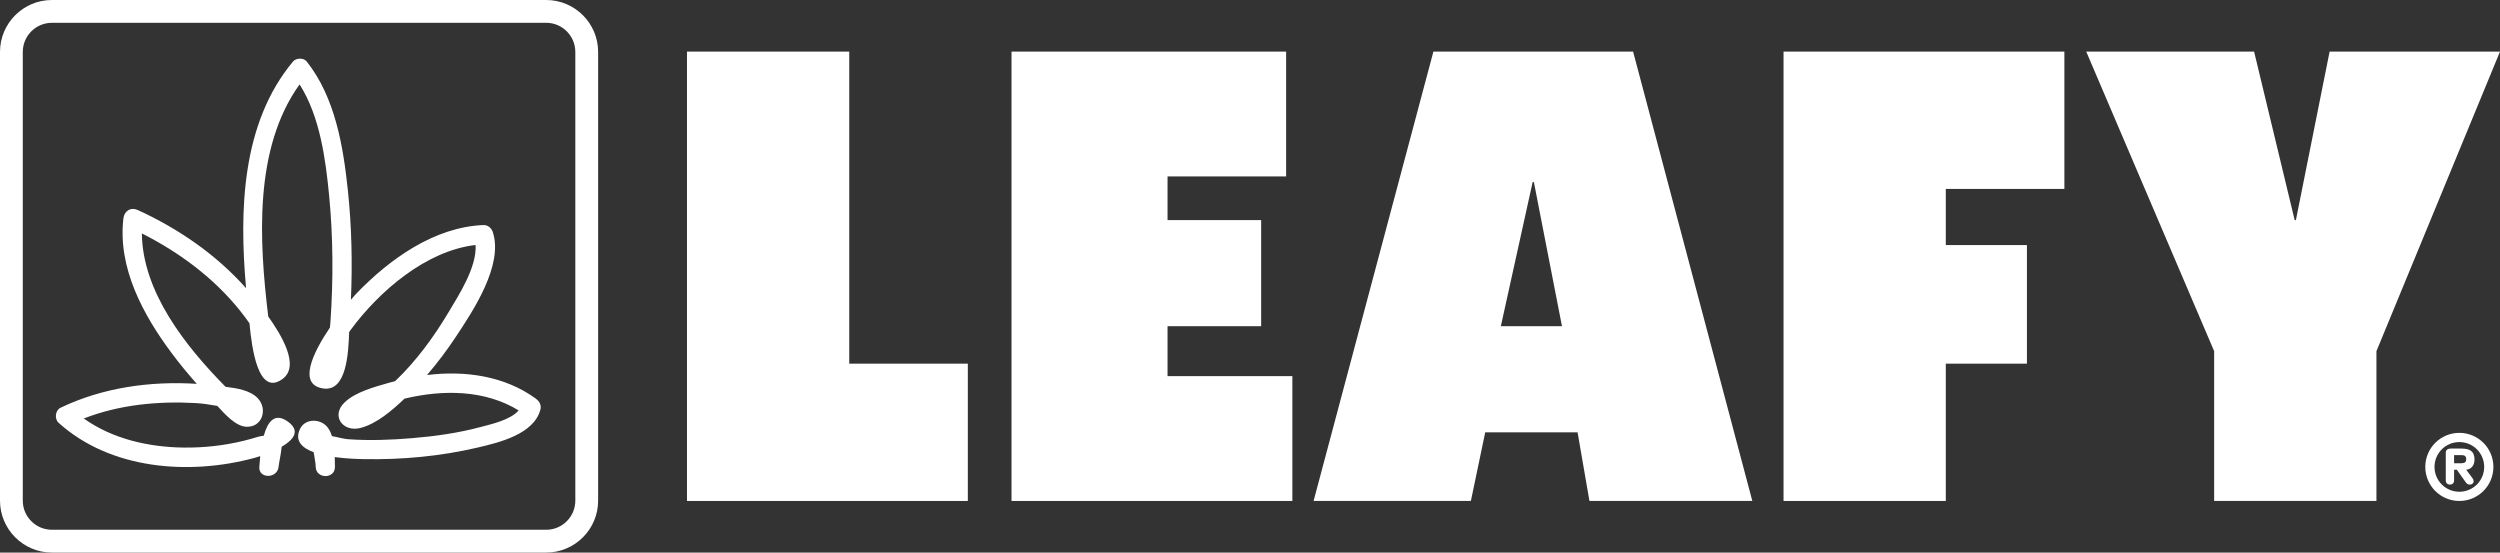 <svg xmlns="http://www.w3.org/2000/svg" id="Capa_2" data-name="Capa 2" viewBox="0 0 993.18 219.52"><rect x="0" y="0" width="993.18" height="219.52" fill="#333333" stroke="none"/><defs><style> .cls-1 { fill: #fff; } </style></defs><g id="Capa_2-2" data-name="Capa 2"><g id="Capa_1-2" data-name="Capa 1-2"><polygon class="cls-1" points="272.92 199.02 272.92 20.5 337.38 20.5 337.38 144.47 384.49 144.47 384.49 199.02 272.92 199.02"></polygon><polygon class="cls-1" points="401.85 199.02 401.85 20.5 510.94 20.5 510.94 70.09 463.83 70.09 463.83 87.44 501.02 87.44 501.02 129.59 463.83 129.59 463.83 149.43 513.42 149.43 513.42 199.02 401.85 199.02"></polygon><path class="cls-1" d="M521.85,199.02l47.6-178.51h79.34l47.36,178.51h-64.71l-4.71-27.27h-36.69l-5.7,27.27h-62.49ZM596.23,129.6h24.3l-11.16-57.27h-.49l-12.64,57.27h-.01Z"></path><polygon class="cls-1" points="708.55 199.02 708.55 20.5 820.12 20.5 820.12 75.05 773.01 75.05 773.01 97.36 805.24 97.36 805.24 144.47 773.01 144.47 773.01 199.02 708.55 199.02"></polygon><polygon class="cls-1" points="879.62 199.02 879.62 139.51 828.8 20.5 895.49 20.5 911.61 87.44 912.1 87.44 925.49 20.5 993.18 20.5 944.09 139.51 944.09 199.02 879.62 199.02"></polygon><path class="cls-1" d="M977.03,171.96c7.46,0,13.53,6.06,13.53,13.53s-6.06,13.53-13.53,13.53-13.53-6.06-13.53-13.53,6.06-13.53,13.53-13.53M977.03,175.62c-5.45,0-9.87,4.41-9.87,9.87s4.41,9.87,9.87,9.87,9.87-4.41,9.87-9.87-4.41-9.87-9.87-9.87M976.02,186.6h-1.08v4.27c0,1.08-.75,1.65-1.65,1.65s-1.65-.57-1.65-1.65v-11.02c0-1.08.75-1.65,1.97-1.65h4.2c3.3,0,5.24,1,5.24,4.38,0,2.66-1.65,3.91-3.3,4.02l2.48,3.34c.4.54.47.9.47,1.29,0,.75-.65,1.29-1.51,1.29s-1.22-.36-1.83-1.22l-3.34-4.7h0ZM977.92,184.02c1.22,0,1.83-.43,1.83-1.61s-.61-1.61-1.83-1.61h-2.98v3.23h2.98Z"></path><path class="cls-1" d="M216.99,0H20.62C9.25,0,0,9.25,0,20.63v178.26c0,11.37,9.25,20.63,20.62,20.63h196.37c11.37,0,20.63-9.25,20.63-20.63V20.63c0-11.37-9.25-20.63-20.63-20.63M228.56,198.89c0,6.38-5.19,11.57-11.57,11.57H20.62c-6.38,0-11.57-5.19-11.57-11.57V20.63c0-6.38,5.19-11.57,11.57-11.57h196.37c6.38,0,11.57,5.19,11.57,11.57v178.26Z"></path><path class="cls-1" d="M212.95,158.42c-12.55-9.15-28.18-11.26-43.31-9.44,4.17-4.84,8.02-9.97,11.52-15.27,6.74-10.19,18.88-28.3,14.63-41.49-.5-1.56-1.97-2.87-3.69-2.81-19.48.74-37.33,13.52-50.41,27.1-.49.51-1.29,1.4-2.28,2.58.62-14.43.32-28.95-1.19-43.29-1.86-17.68-5.04-37.06-16.38-51.38-1.21-1.52-4.19-1.45-5.41,0-20.45,24.47-21.43,59.21-18.67,90.07-11.84-13.33-26.75-23.59-42.98-31.03-2.81-1.29-5.4.29-5.75,3.3-2.32,19.57,7.8,38.26,19.12,53.46,3.16,4.24,6.52,8.31,10.03,12.27-18.46-1.18-37.43,1.48-54.11,9.49-2.16,1.04-2.5,4.45-.77,6,20.6,18.57,51.79,20.93,77.66,13.97.55-.15,1.41-.4,2.43-.75-.19,1.83-.29,3.36-.36,4.19-.44,4.9,7.2,4.87,7.64,0h0c.11-1.27,1-5.19,1.23-7.91,4.61-2.69,7.7-6.28,2.39-10.04-5.29-3.75-8.03.35-9.5,5.65-.98.12-1.89.31-2.55.52-1.84.57-3.7,1.09-5.58,1.54-7.74,1.88-15.69,2.75-23.65,2.66-13.99-.17-28.28-3.41-39.72-11.55,14.09-5.51,29.57-6.98,44.61-6.12,2.84.16,5.64.64,8.43,1.12,3.09,3.33,7.21,8.02,11.44,8.27,6.37.38,8.71-6.93,4.68-11.27-2.99-3.22-8.35-4.04-12.84-4.59-15.95-16.17-33.02-37.75-33.25-60.94,14.91,7.56,28.5,17.58,39.02,30.72,1.29,1.61,2.54,3.28,3.73,4.99.92,9.89,3.42,29.14,13.1,22.14,7.21-5.21-.64-17.79-5.65-24.85-3.59-29.89-5.85-66.68,12.45-92.2,8.12,12.73,10.35,29.76,11.75,44.25,1.61,16.65,1.66,33.51.51,50.19-.05.71-.12,1.43-.2,2.15-6.95,10.3-12.82,22.72-2.64,24.21,9.3,1.36,9.98-14.19,10.28-22.43.2-.28.4-.57.6-.85,11.23-15.26,29.89-31.45,49.62-33.72.57,8.82-6.76,20.04-10.66,26.59-5.85,9.83-12.89,19.52-21.3,27.5-.86.22-1.73.45-2.58.69-5.53,1.59-13.04,3.57-17.39,7.65-5.7,5.34-.86,12.02,6.11,10.28,6.42-1.6,12.64-6.95,17.59-11.67.1-.02.19-.05.28-.07,15.18-3.55,31.59-3.47,45.06,4.74-3.26,3.86-11.24,5.56-15.14,6.61-8.9,2.39-18.11,3.67-27.28,4.43-8.39.7-16.9,1.02-25.32.41-1.9-.14-4.27-.86-6.44-1.23-.51-1.64-1.23-3.09-2.28-4.12-2.98-2.92-8.53-2.75-10.42,1.33-2.16,4.65.82,7.47,5.45,9.19.26,1.95.78,4.03.81,5.78h0c.08,4.92,7.73,4.94,7.64,0-.02-1.11-.02-2.44-.07-3.85,4.73.65,9.29.76,11.35.8,15.11.31,30.65-1.12,45.38-4.58,8.43-1.98,22.34-5.24,24.96-15.06.47-1.78-.36-3.3-1.76-4.32"></path></g></g></svg>